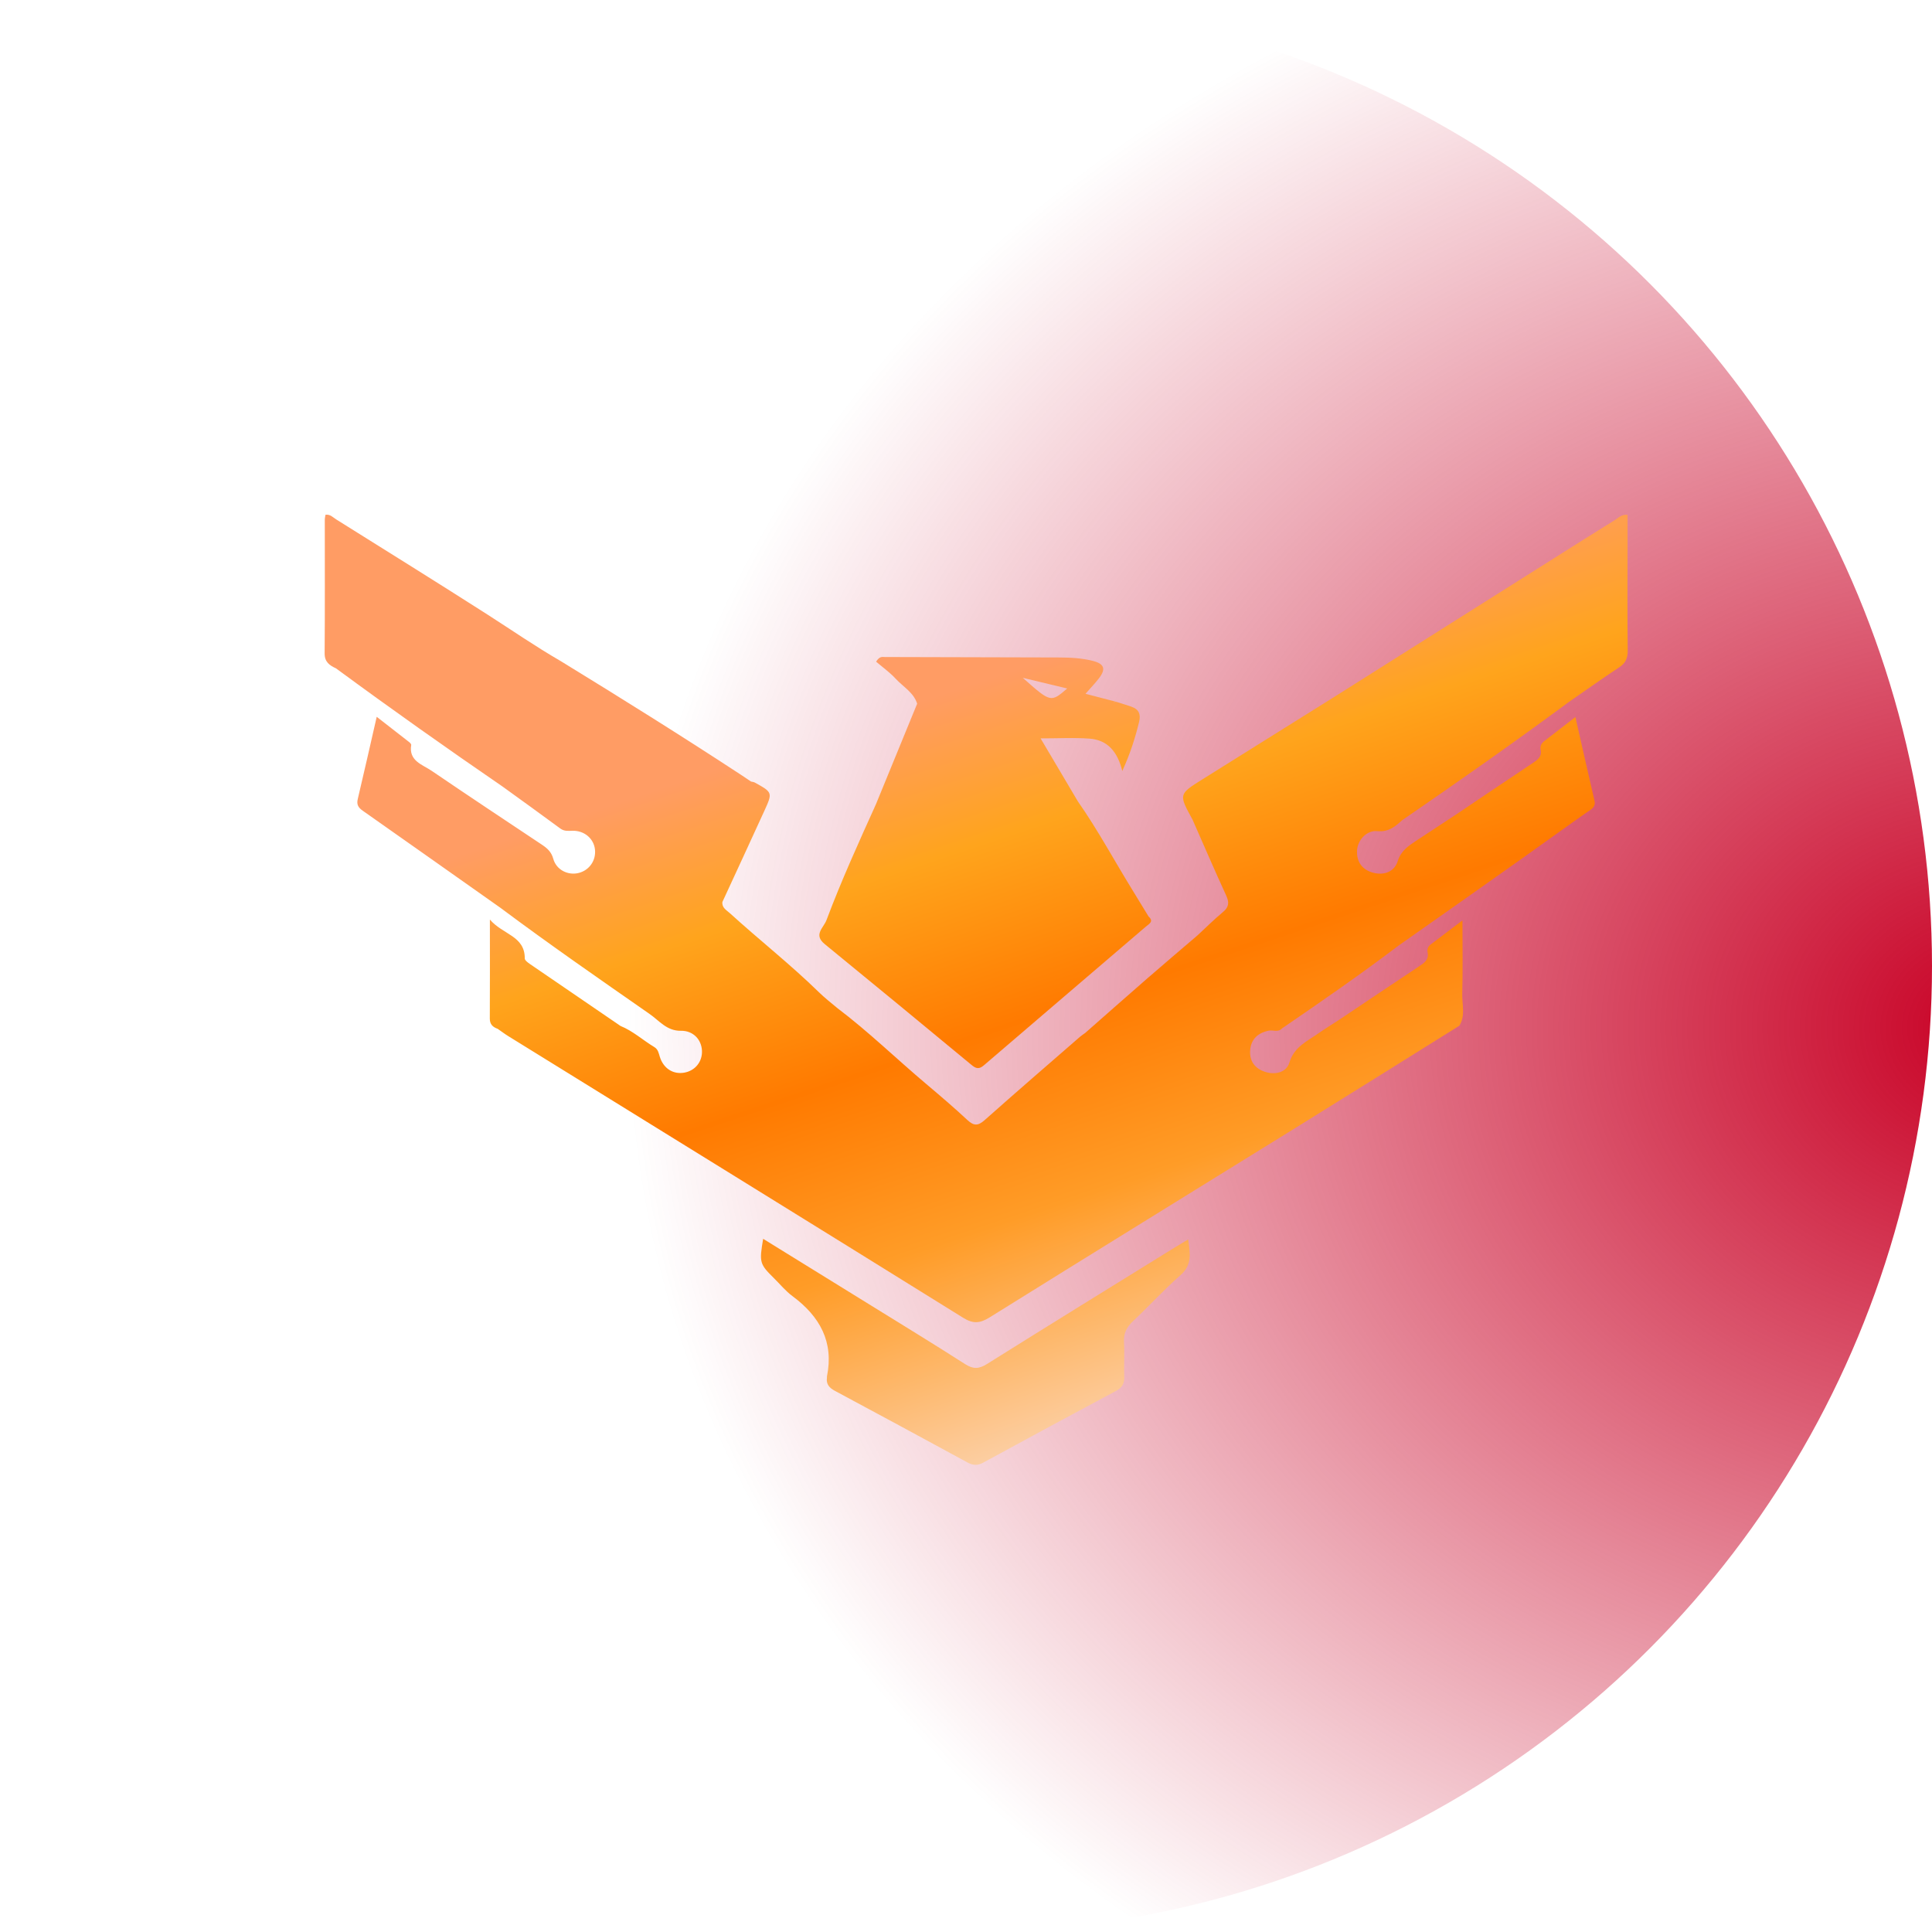 <svg width="122" height="122" viewBox="0 0 122 122" fill="none" xmlns="http://www.w3.org/2000/svg">
<circle cx="61" cy="61" r="61" fill="url(#paint0_radial_1612_1275)"/>
<g filter="url(#filter0_di_1612_1275)">
<path d="M73.602 77.325C69.676 79.756 65.744 82.177 61.833 84.629C61.322 84.951 60.958 84.969 60.443 84.639C58.443 83.356 56.412 82.119 54.392 80.868C52.188 79.504 49.982 78.142 47.691 76.727C47.438 78.221 47.466 78.316 48.372 79.212C48.76 79.595 49.109 80.027 49.545 80.349C51.276 81.63 52.163 83.241 51.721 85.415C51.716 85.441 51.724 85.469 51.719 85.496C51.663 85.902 51.86 86.133 52.216 86.325C55.012 87.822 57.802 89.33 60.587 90.847C60.933 91.035 61.221 91.06 61.581 90.865C64.364 89.347 67.154 87.838 69.952 86.344C70.341 86.136 70.509 85.888 70.492 85.451C70.464 84.722 70.52 83.989 70.476 83.262C70.441 82.695 70.647 82.302 71.055 81.919C72.067 80.967 73.004 79.934 74.047 79.019C74.797 78.361 74.649 77.643 74.53 76.765C74.158 76.989 73.879 77.154 73.602 77.325Z" fill="url(#paint1_linear_1612_1275)"/>
<path d="M102.276 33.004C102.276 32.34 102.276 31.674 102.276 31.006C101.878 30.976 101.692 31.204 101.473 31.341C100.173 32.143 98.884 32.962 97.591 33.777C93.011 36.666 88.431 39.556 83.852 42.447C81.039 44.205 78.227 45.961 75.417 47.721C73.925 48.655 73.927 48.658 74.807 50.261C75.511 51.857 76.2 53.461 76.929 55.048C77.129 55.483 77.109 55.775 76.726 56.093C76.169 56.556 75.654 57.069 75.122 57.562C74.054 58.477 72.98 59.387 71.92 60.309C70.619 61.441 69.326 62.586 68.032 63.724C67.923 63.804 67.806 63.877 67.704 63.966C65.689 65.718 63.668 67.462 61.673 69.236C61.256 69.606 60.989 69.599 60.588 69.226C59.752 68.446 58.88 67.703 58.006 66.965C56.113 65.371 54.341 63.641 52.362 62.147C51.971 61.821 51.558 61.495 51.206 61.15C49.413 59.398 47.439 57.849 45.589 56.165C45.376 55.972 45.075 55.822 45.117 55.457C46 53.542 46.887 51.631 47.762 49.713C48.296 48.542 48.288 48.539 47.16 47.914C47.093 47.877 47.007 47.873 46.929 47.854C46.709 47.706 46.491 47.557 46.268 47.412C42.521 44.955 38.719 42.583 34.898 40.24C34.831 40.251 34.767 40.254 34.704 40.253C34.768 40.249 34.834 40.245 34.898 40.24C33.321 39.329 31.823 38.294 30.292 37.313C27.116 35.282 23.914 33.293 20.719 31.292C20.524 31.17 20.353 30.961 20.053 31.006C20.036 31.112 20.01 31.216 20.01 31.32C20.008 34.132 20.023 36.945 20 39.756C19.995 40.303 20.307 40.516 20.719 40.706C24.181 43.255 27.693 45.738 31.24 48.172C32.453 49.051 33.672 49.923 34.875 50.814C35.124 50.999 35.363 50.969 35.642 50.961C36.397 50.938 36.994 51.453 37.07 52.141C37.146 52.825 36.725 53.443 36.061 53.62C35.386 53.801 34.633 53.442 34.438 52.73C34.315 52.282 34.046 52.055 33.7 51.826C31.383 50.283 29.062 48.744 26.762 47.178C26.173 46.777 25.298 46.552 25.467 45.543C25.477 45.488 25.392 45.402 25.331 45.355C24.678 44.842 24.02 44.332 23.288 43.764C22.867 45.595 22.491 47.281 22.091 48.96C22.007 49.314 22.13 49.502 22.409 49.697C25.311 51.735 28.206 53.783 31.103 55.827C34.178 58.123 37.334 60.311 40.486 62.505C41.119 62.932 41.589 63.607 42.501 63.591C43.269 63.578 43.797 64.141 43.827 64.853C43.856 65.544 43.398 66.113 42.709 66.235C42.006 66.358 41.393 65.973 41.164 65.228C41.091 64.992 41.055 64.762 40.818 64.619C40.099 64.187 39.474 63.607 38.684 63.286C38.644 63.282 38.606 63.278 38.569 63.271C38.606 63.276 38.644 63.281 38.684 63.286C36.771 61.98 34.859 60.676 32.951 59.366C32.824 59.278 32.638 59.138 32.638 59.025C32.646 57.591 31.246 57.523 30.435 56.566C30.435 58.833 30.442 60.827 30.43 62.821C30.429 63.188 30.622 63.357 30.928 63.468C31.151 63.622 31.367 63.787 31.598 63.93C41.17 69.853 50.75 75.763 60.309 81.707C60.949 82.105 61.376 82.072 61.993 81.689C68.415 77.686 74.86 73.719 81.293 69.732C84.752 67.589 88.198 65.427 91.651 63.274C92.058 62.625 91.814 61.909 91.836 61.228C91.88 59.754 91.849 58.278 91.849 56.62C91.082 57.203 90.464 57.673 89.842 58.141C89.671 58.271 89.61 58.445 89.649 58.641C89.742 59.109 89.43 59.309 89.1 59.528C87.405 60.653 85.719 61.788 84.029 62.92C83.597 63.201 83.156 63.471 82.734 63.766C82.02 64.265 81.214 64.617 80.921 65.6C80.739 66.205 80.057 66.395 79.402 66.189C78.718 65.973 78.378 65.473 78.449 64.773C78.517 64.111 78.941 63.726 79.602 63.584C79.884 63.524 80.209 63.714 80.453 63.443C82.937 61.743 85.414 60.033 87.811 58.213C90.393 56.394 92.98 54.583 95.552 52.753C96.544 52.047 99.339 50.04 99.758 49.759C100.002 49.595 100.277 49.453 100.188 49.065C99.788 47.343 99.4 45.618 98.981 43.778C98.264 44.333 97.648 44.816 97.024 45.29C96.833 45.436 96.736 45.613 96.787 45.849C96.879 46.277 96.606 46.472 96.294 46.68C94.673 47.758 93.061 48.848 91.447 49.934C90.602 50.489 89.757 51.042 88.914 51.6C88.421 51.928 87.966 52.23 87.761 52.882C87.555 53.539 86.907 53.797 86.21 53.609C85.526 53.424 85.16 52.934 85.193 52.217C85.224 51.551 85.798 50.917 86.474 50.983C87.184 51.053 87.595 50.699 88.037 50.298C91.592 47.857 95.117 45.379 98.582 42.818C99.634 42.091 100.676 41.346 101.745 40.642C102.16 40.37 102.291 40.05 102.286 39.567C102.259 37.378 102.274 35.191 102.276 33.004Z" fill="url(#paint2_linear_1612_1275)"/>
<path d="M72.031 56.377C71.698 55.831 71.368 55.286 71.033 54.742C69.873 52.861 68.829 50.913 67.559 49.097C66.786 47.79 66.014 46.484 65.211 45.127C66.333 45.127 67.322 45.07 68.301 45.142C69.437 45.226 70.075 45.97 70.369 47.188C70.885 46.053 71.19 45.077 71.432 44.078C71.548 43.599 71.414 43.287 70.944 43.125C70.636 43.017 70.323 42.923 70.013 42.824C69.932 42.855 69.848 42.871 69.762 42.873C69.846 42.855 69.929 42.839 70.013 42.824C69.325 42.646 68.636 42.465 68.046 42.311C68.324 41.993 68.623 41.681 68.888 41.342C69.347 40.754 69.241 40.421 68.519 40.236C67.8 40.051 67.056 40.018 66.314 40.017C62.667 40.004 59.022 39.994 55.375 39.989C55.226 39.989 55.042 39.921 54.824 40.283C55.213 40.617 55.681 40.949 56.059 41.359C56.527 41.869 57.192 42.222 57.416 42.936C56.549 45.051 55.683 47.165 54.816 49.279C53.726 51.695 52.626 54.108 51.695 56.59C51.517 57.087 50.841 57.514 51.578 58.116C54.681 60.65 57.769 63.199 60.854 65.752C61.126 65.976 61.32 66.036 61.62 65.779C65.028 62.851 68.45 59.935 71.861 57.01C72.05 56.851 72.385 56.689 72.031 56.377ZM66.891 41.975C65.853 42.87 65.853 42.87 64.087 41.303C65.007 41.523 65.927 41.744 66.891 41.975Z" fill="url(#paint3_linear_1612_1275)"/>
</g>
<defs>
<filter id="filter0_di_1612_1275" x="20" y="31" width="82.286" height="61" filterUnits="userSpaceOnUse" color-interpolation-filters="sRGB">
<feFlood flood-opacity="0" result="BackgroundImageFix"/>
<feColorMatrix in="SourceAlpha" type="matrix" values="0 0 0 0 0 0 0 0 0 0 0 0 0 0 0 0 0 0 127 0" result="hardAlpha"/>
<feOffset dy="1"/>
<feComposite in2="hardAlpha" operator="out"/>
<feColorMatrix type="matrix" values="0 0 0 0 0.292 0 0 0 0 0.12 0 0 0 0 0.023 0 0 0 1 0"/>
<feBlend mode="normal" in2="BackgroundImageFix" result="effect1_dropShadow_1612_1275"/>
<feBlend mode="normal" in="SourceGraphic" in2="effect1_dropShadow_1612_1275" result="shape"/>
<feColorMatrix in="SourceAlpha" type="matrix" values="0 0 0 0 0 0 0 0 0 0 0 0 0 0 0 0 0 0 127 0" result="hardAlpha"/>
<feOffset dx="0.5" dy="0.5"/>
<feComposite in2="hardAlpha" operator="arithmetic" k2="-1" k3="1"/>
<feColorMatrix type="matrix" values="0 0 0 0 1 0 0 0 0 1 0 0 0 0 1 0 0 0 1 0"/>
<feBlend mode="normal" in2="shape" result="effect2_innerShadow_1612_1275"/>
</filter>
<radialGradient id="paint0_radial_1612_1275" cx="0" cy="0" r="1" gradientUnits="userSpaceOnUse" gradientTransform="translate(126.1 64.919) rotate(-180) scale(86.533 72.914)">
<stop stop-color="#C80024"/>
<stop offset="1" stop-color="#C80024" stop-opacity="0"/>
</radialGradient>
<linearGradient id="paint1_linear_1612_1275" x1="48.637" y1="45.799" x2="63.737" y2="91.076" gradientUnits="userSpaceOnUse">
<stop stop-color="#FF9C64"/>
<stop offset="0.203" stop-color="#FFA41C"/>
<stop offset="0.443" stop-color="#FF7A00"/>
<stop offset="0.688" stop-color="#FF9C27"/>
<stop offset="1" stop-color="#FCD1A9"/>
</linearGradient>
<linearGradient id="paint2_linear_1612_1275" x1="48.637" y1="45.799" x2="63.737" y2="91.076" gradientUnits="userSpaceOnUse">
<stop stop-color="#FF9C64"/>
<stop offset="0.203" stop-color="#FFA41C"/>
<stop offset="0.443" stop-color="#FF7A00"/>
<stop offset="0.688" stop-color="#FF9C27"/>
<stop offset="1" stop-color="#FCD1A9"/>
</linearGradient>
<linearGradient id="paint3_linear_1612_1275" x1="48.637" y1="45.799" x2="63.737" y2="91.076" gradientUnits="userSpaceOnUse">
<stop stop-color="#FF9C64"/>
<stop offset="0.203" stop-color="#FFA41C"/>
<stop offset="0.443" stop-color="#FF7A00"/>
<stop offset="0.688" stop-color="#FF9C27"/>
<stop offset="1" stop-color="#FCD1A9"/>
</linearGradient>
</defs>
</svg>
